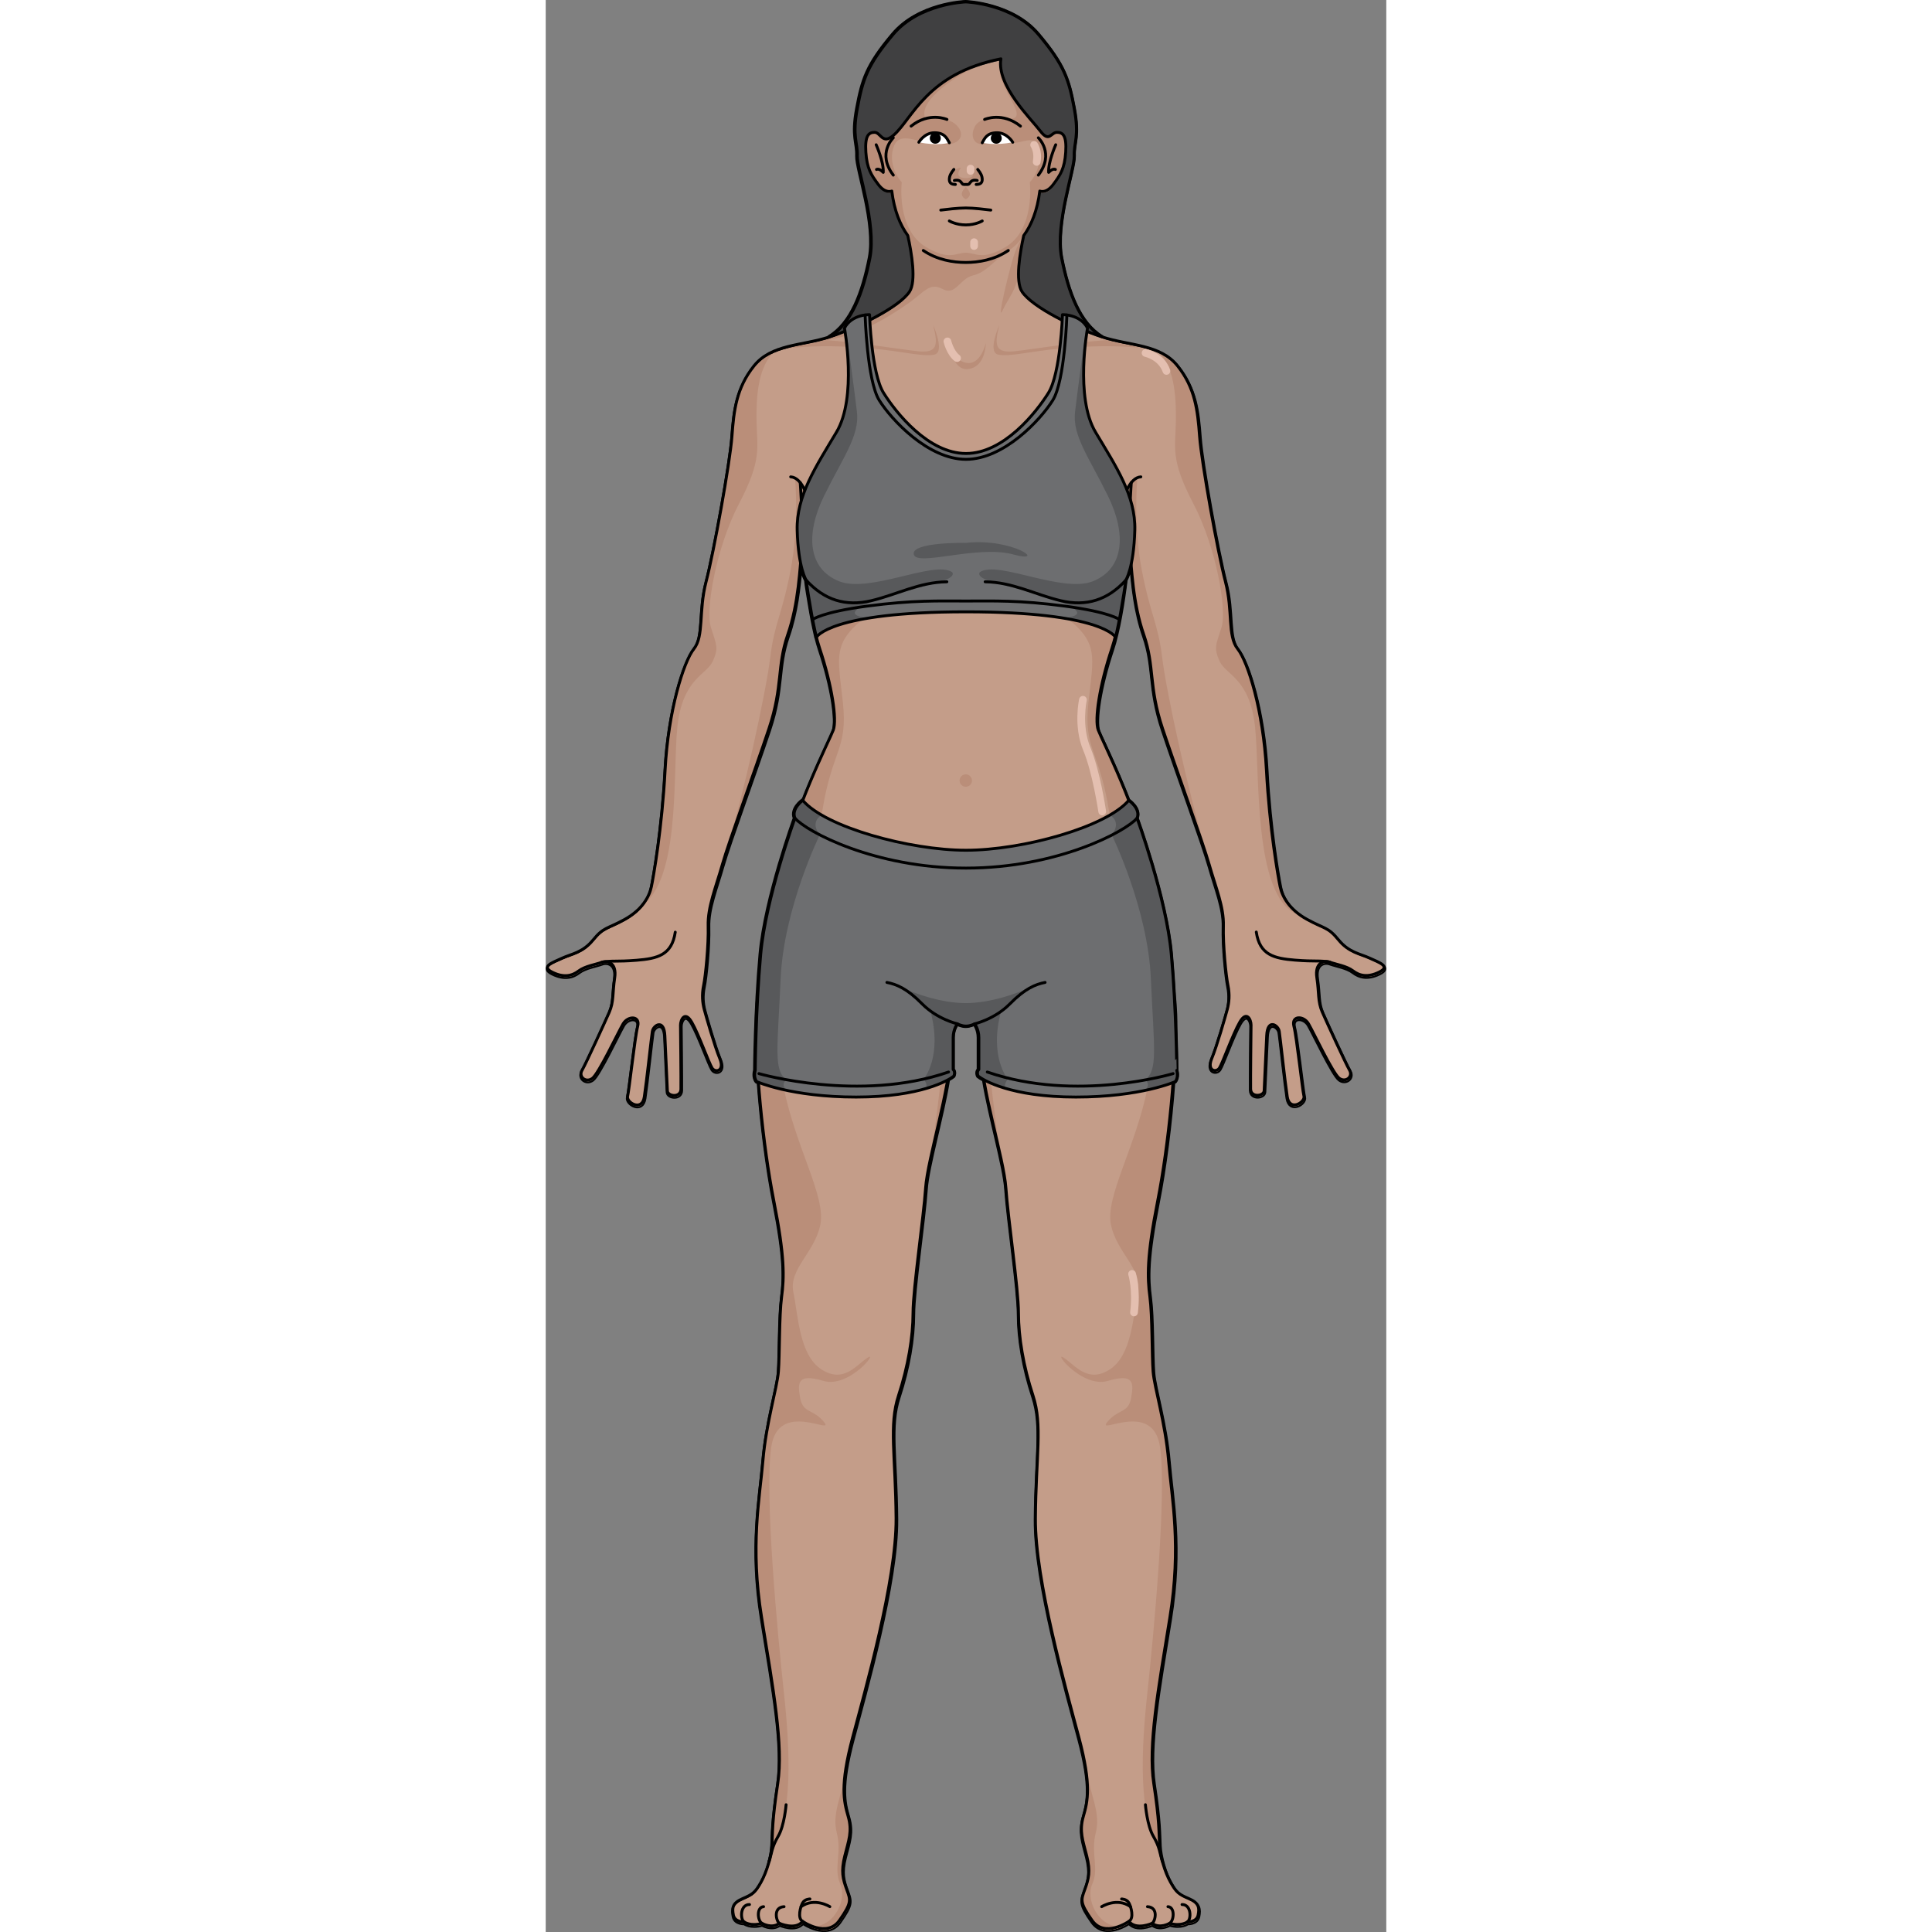 <?xml version="1.0" encoding="utf-8"?>
<!-- Created by: Science Figures, www.sciencefigures.org, Generator: Science Figures Editor -->
<!DOCTYPE svg PUBLIC "-//W3C//DTD SVG 1.0//EN" "http://www.w3.org/TR/2001/REC-SVG-20010904/DTD/svg10.dtd">
<svg version="1.0" id="Layer_1" xmlns="http://www.w3.org/2000/svg" xmlns:xlink="http://www.w3.org/1999/xlink" 
	 width="800px" height="800px" viewBox="0 0 218.136 501.375" enable-background="new 0 0 218.136 501.375"
	 xml:space="preserve">
<rect x="0" y="0" width="218.136" height="501.375" fill="#808080" stroke="none"/>
<g>
	<path fill="none" stroke="#000000" stroke-linecap="round" stroke-linejoin="round" stroke-miterlimit="10" d="M213.871,248.993
		c-2.494-1.153-5.385-1.425-8.117-4.781c-2.735-3.356-3.553-2.75-8.149-5.283c-4.598-2.534-6.426-5.902-6.959-8.469
		c-0.533-2.568-2.761-15.061-3.565-30.35c-0.808-15.287-4.777-28.003-7.457-31.354c-2.68-3.349-1.17-9.757-3.181-17.461
		c-2.011-7.706-6.198-30.821-6.699-37.689c-0.503-6.868-1.173-12.562-5.696-18.258c-4.522-5.696-12.394-5.194-19.597-7.539
		c-0.346-0.112-0.718-0.249-1.08-0.375h0.955c-5.821-3.517-8.753-11.557-10.512-20.477c-1.76-8.921,3.391-22.99,3.266-26.509
		c-0.125-3.517,1.383-4.899,0-12.311c-1.381-7.413-2.513-11.18-9.297-19.221C121.067,0.958,109.19,0.508,108.95,0.5h-0.006h-0.006
		c-0.24,0.008-12.117,0.458-18.833,8.417c-6.784,8.041-7.914,11.809-9.297,19.221c-1.381,7.412,0.126,8.794,0,12.311
		c-0.126,3.519,5.024,17.588,3.267,26.509c-1.758,8.92-4.692,16.96-10.512,20.477h1.205c-0.362,0.127-0.734,0.263-1.08,0.375
		c-7.202,2.345-15.076,1.843-19.599,7.539c-4.522,5.696-5.191,11.39-5.693,18.258c-0.504,6.869-4.69,29.983-6.702,37.689
		c-2.01,7.705-0.5,14.113-3.179,17.461c-2.681,3.351-6.65,16.066-7.458,31.354c-0.805,15.289-3.032,27.781-3.565,30.35
		c-0.533,2.566-2.362,5.971-6.959,8.505c-4.596,2.532-5.415,1.927-8.149,5.283c-2.732,3.357-5.624,3.628-8.118,4.782
		c-2.492,1.154-5.528,2.121-2.497,3.625c3.031,1.503,5.184,0.933,6.827-0.325c1.642-1.257,4.494-1.682,5.99-2.245
		c1.498-0.56,3.978,0.102,3.375,4.046c-0.602,3.946-0.186,6.141-1.421,8.937c-1.234,2.796-6.032,13.282-7.049,15.034
		c-1.02,1.75,1.048,3.344,2.69,2.086c1.645-1.258,6.707-11.98,7.951-14.121c1.246-2.141,4.526-2.184,3.792,0.643
		c-0.732,2.828-2.204,16.551-2.608,18.139c-0.402,1.586,3.723,4.118,4.325,0.171c0.603-3.945,1.835-15.465,2.083-17.012
		c0.25-1.546,3.042-3.438,3.259,1.113c0.215,4.552,0.6,12.845,0.657,14.312c0.059,1.465,3.462,1.882,3.507-0.435
		c0.044-2.316-0.094-15.283-0.112-16.596c-0.019-1.312,1.105-3.912,2.923-0.772c1.818,3.139,4.469,10.669,5.297,11.932
		c0.827,1.263,3.33,0.765,1.974-2.497c-1.356-3.262-3.587-11.068-4.035-12.76c-0.45-1.693-0.67-3.774-0.162-6.213
		c0.506-2.438,1.323-10.555,1.178-15.455c-0.144-4.899,1.984-9.918,3.689-15.914c1.706-5.995,8.412-24.21,12.095-35.268
		c3.686-11.054,2.024-16.142,4.87-24.35c2.149-6.192,2.831-12.617,3.324-18.493c0.646,2.879,1.362,3.969,1.362,3.969
		c0.043,0.82,0.813,5.545,1.332,8.443c0.235,1.328,0.49,2.643,0.765,3.916c0.308,1.461,0.538,2.44,0.538,2.44
		s0.009-0.016,0.022-0.037c0.302,1.2,0.624,2.338,0.968,3.372c3.182,9.548,4.523,18.426,3.518,21.105
		c-0.612,1.632-4.389,9.163-7.857,18.091c-0.062-0.069-0.132-0.138-0.19-0.208c0,0-3.05,2.156-2.028,4.622
		c0,0-7.569,20.646-8.883,35.282s-1.421,30.174-1.421,30.174s-0.553,1.751,0.395,2.917c0,0,0.196,0.086,0.546,0.222
		c0.776,10.632,2.273,22.303,4.027,31.179c2.847,14.407,2.682,19.766,2.011,24.791c-0.67,5.025-0.502,15.243-0.838,19.432
		c-0.334,4.187-3.183,13.233-4.019,23.115c-0.838,9.881-3.352,22.11-0.336,40.704c3.014,18.592,5.695,33.166,4.188,43.048
		c-1.508,9.883-1.34,12.898-1.508,15.913c-0.168,3.017-1.34,7.035-2.846,9.716c-1.509,2.681-2.137,3.141-4.775,4.272
		c-2.637,1.129-2.763,2.387-2.387,4.27c0.377,1.885,2.763,1.759,2.763,1.759s1.635,1.258,4.649,0.377c0,0,2.513,1.508,4.523,0
		c0,0,4.146,1.885,6.029-0.502c0,0,6.282,4.397,9.547-0.251c3.268-4.648,2.89-5.276,1.885-8.04s-1.509-4.648-0.502-8.669
		c1.004-4.02,2.011-6.406,0.878-10.302c-1.129-3.894-2.136-8.039,1.132-20.351c3.266-12.312,11.431-40.829,11.305-57.036
		c-0.125-16.205-1.885-24.119,0.63-31.784c2.511-7.663,3.768-15.201,3.768-21.481c0-6.283,2.764-24.874,3.266-32.413
		c0.399-5.968,4.258-19.016,5.787-28.496c0.694-0.383,1.15-0.698,1.391-0.889c0,0,0.553-1-0.158-1.75c0,0,0-6,0-8.25
		s1.115-3.583,1.115-3.583s1.035,0.583,2.224,0.583c1.189,0,2.224-0.583,2.224-0.583s1.115,1.333,1.115,3.583s0,8.25,0,8.25
		c-0.711,0.75-0.159,1.75-0.159,1.75c0.255,0.202,0.758,0.547,1.529,0.964c1.539,9.475,5.379,22.469,5.776,28.421
		c0.502,7.539,3.266,26.13,3.266,32.413c0,6.28,1.257,13.818,3.77,21.481c2.512,7.665,0.753,15.579,0.627,31.784
		c-0.125,16.207,8.041,44.725,11.308,57.036c3.267,12.313,2.262,16.458,1.13,20.351c-1.13,3.896-0.125,6.283,0.881,10.302
		c1.004,4.021,0.502,5.905-0.504,8.669c-1.004,2.764-1.381,3.392,1.885,8.04c3.265,4.648,9.548,0.251,9.548,0.251
		c1.884,2.387,6.029,0.502,6.029,0.502c2.011,1.508,4.523,0,4.523,0c3.014,0.881,4.648-0.377,4.648-0.377s2.387,0.126,2.764-1.759
		c0.376-1.883,0.25-3.141-2.387-4.27c-2.639-1.131-3.266-1.591-4.773-4.272c-1.508-2.681-2.68-6.699-2.848-9.716
		c-0.168-3.015,0-6.029-1.509-15.913c-1.507-9.883,1.175-24.457,4.188-43.048c3.016-18.593,0.502-30.822-0.334-40.704
		c-0.838-9.882-3.687-18.928-4.021-23.115c-0.336-4.189-0.168-14.407-0.838-19.432c-0.671-5.025-0.837-10.384,2.011-24.791
		c1.756-8.89,3.256-20.583,4.031-31.228c0.276-0.11,0.416-0.172,0.416-0.172c0.948-1.166,0.395-2.917,0.395-2.917
		s-0.03-4.37-0.255-10.657c0-1.379-0.016-2.709-0.064-3.935c-0.063-1.6-0.174-3.159-0.325-4.694
		c-0.195-3.514-0.448-7.229-0.776-10.888c-1.314-14.637-8.884-35.282-8.884-35.282c1.022-2.466-2.151-4.622-2.151-4.622
		c-0.004,0.006-0.01,0.011-0.015,0.017c-3.446-8.845-7.174-16.28-7.782-17.9c-1.005-2.68,0.336-11.558,3.518-21.105
		c1.669-5.01,2.832-12.37,3.56-18.236c0.19-0.334,0.831-1.596,1.394-4.287c0.495,5.989,1.156,12.572,3.358,18.913
		c2.848,8.208,1.185,13.296,4.869,24.35c3.685,11.057,10.39,29.272,12.096,35.268c1.705,5.996,3.835,10.979,3.689,15.878
		c-0.145,4.9,0.671,13.017,1.178,15.456c0.508,2.438,0.288,4.519-0.162,6.212c-0.45,1.692-2.68,9.498-4.034,12.76
		c-1.358,3.262,1.145,3.76,1.972,2.497c0.828-1.263,3.477-8.793,5.296-11.932c1.818-3.139,2.942-0.539,2.923,0.772
		c-0.019,1.313-0.158,14.279-0.112,16.596c0.047,2.318,3.449,1.9,3.507,0.435c0.059-1.467,0.443-9.76,0.66-14.312
		c0.217-4.551,3.008-2.659,3.258-1.113c0.247,1.546,1.48,13.066,2.082,17.011c0.602,3.947,4.728,1.415,4.325-0.172
		c-0.402-1.588-1.874-15.312-2.607-18.139c-0.732-2.826,2.546-2.783,3.791-0.643c1.245,2.14,6.31,12.862,7.951,14.12
		s3.71-0.335,2.692-2.085c-1.019-1.752-5.815-12.239-7.051-15.035c-1.234-2.796-0.82-4.99-1.422-8.937
		c-0.603-3.944,1.877-4.605,3.375-4.046c1.498,0.563,4.35,0.987,5.992,2.245c1.641,1.258,3.794,1.828,6.825,0.325
		C219.398,251.114,216.363,250.147,213.871,248.993z"/>
	<g>
		<g>
			<path fill="#404041" d="M133.875,66.958c-1.76-8.921,3.391-22.99,3.266-26.509c-0.125-3.517,1.383-4.899,0-12.311
				c-1.381-7.413-2.513-11.18-9.297-19.221c-6.715-7.959-18.592-8.409-18.832-8.417l0,0h-0.006H109l0,0
				c-0.24,0.008-12.117,0.458-18.833,8.417c-6.784,8.041-7.914,11.809-9.297,19.221c-1.381,7.412,0.126,8.794,0,12.311
				c-0.126,3.519,5.024,17.588,3.268,26.509c-1.759,8.92-4.692,16.96-10.513,20.477H109h0.012h35.375
				C138.566,83.918,135.634,75.878,133.875,66.958z"/>
			
				<path fill="none" stroke="#000000" stroke-width="0.75" stroke-linecap="round" stroke-linejoin="round" stroke-miterlimit="10" d="
				M133.875,66.958c-1.76-8.921,3.391-22.99,3.266-26.509c-0.125-3.517,1.383-4.899,0-12.311c-1.381-7.413-2.513-11.18-9.297-19.221
				c-6.715-7.959-18.592-8.409-18.832-8.417l0,0h-0.006H109l0,0c-0.24,0.008-12.117,0.458-18.833,8.417
				c-6.784,8.041-7.914,11.809-9.297,19.221c-1.381,7.412,0.126,8.794,0,12.311c-0.126,3.519,5.024,17.588,3.268,26.509
				c-1.759,8.92-4.692,16.96-10.513,20.477H109h0.012h35.375C138.566,83.918,135.634,75.878,133.875,66.958z"/>
			<path fill="#C49D89" d="M213.93,248.993c-2.492-1.153-5.384-1.425-8.117-4.781c-2.734-3.356-3.552-2.75-8.148-5.283
				c-4.598-2.534-6.423-5.902-6.957-8.469c-0.533-2.568-2.761-15.061-3.565-30.35c-0.808-15.287-4.777-28.003-7.457-31.354
				c-2.68-3.349-1.17-9.757-3.181-17.461c-2.011-7.706-6.197-30.821-6.699-37.689c-0.503-6.868-1.173-12.562-5.695-18.258
				c-4.523-5.696-12.395-5.194-19.598-7.539c-7.202-2.345-18.092-7.706-20.772-11.725c-1.812-2.718-0.562-10.095,0.44-14.597
				c1.991-2.723,3.518-6.442,4.159-11.533c0,0,1.647,0.774,3.501-1.707c1.852-2.479,2.951-4.127,3.225-8.382
				c0.273-4.254-0.687-5.147-2.265-5.147c-1.579,0-1.991,2.747-4.324-0.341s-11.392-11.805-10.225-18.737
				c-19.284,3.845-22.923,15.512-27.862,19.836c-2.914,2.549-3.336-0.758-4.916-0.758c-1.578,0-2.539,0.894-2.266,5.147
				c0.274,4.255,1.373,5.902,3.226,8.382c1.854,2.481,3.501,1.707,3.501,1.707c0.641,5.077,2.16,8.792,4.145,11.515
				c1.002,4.498,2.258,11.894,0.443,14.615c-2.681,4.019-13.568,9.38-20.771,11.725c-7.202,2.345-15.076,1.843-19.599,7.539
				c-4.523,5.696-5.191,11.39-5.693,18.258c-0.504,6.869-4.69,29.983-6.703,37.689c-2.009,7.705-0.5,14.113-3.179,17.461
				c-2.68,3.351-6.65,16.066-7.458,31.354c-0.804,15.289-3.032,27.781-3.565,30.35c-0.533,2.566-2.365,5.971-6.963,8.505
				c-4.596,2.532-5.414,1.927-8.149,5.283c-2.731,3.357-5.624,3.628-8.117,4.782c-2.492,1.154-5.529,2.121-2.497,3.625
				c3.031,1.503,5.184,0.933,6.827-0.325c1.642-1.257,4.494-1.682,5.989-2.245c1.499-0.56,3.978,0.102,3.375,4.046
				c-0.601,3.946-0.186,6.141-1.421,8.937c-1.233,2.796-6.032,13.282-7.049,15.034c-1.02,1.75,1.048,3.344,2.69,2.086
				c1.644-1.258,6.707-11.98,7.951-14.121c1.245-2.141,4.526-2.184,3.792,0.643c-0.732,2.828-2.205,16.551-2.608,18.139
				c-0.403,1.586,3.723,4.118,4.325,0.171c0.603-3.945,1.834-15.465,2.083-17.012c0.249-1.546,3.041-3.438,3.258,1.113
				c0.215,4.552,0.599,12.845,0.658,14.312c0.059,1.465,3.461,1.882,3.507-0.435c0.044-2.316-0.094-15.283-0.112-16.596
				c-0.019-1.312,1.105-3.912,2.923-0.772c1.818,3.139,4.469,10.669,5.297,11.932c0.827,1.263,3.33,0.765,1.973-2.497
				c-1.356-3.262-3.586-11.068-4.035-12.76c-0.45-1.693-0.671-3.774-0.162-6.213c0.506-2.438,1.323-10.555,1.178-15.455
				c-0.144-4.899,1.987-9.918,3.692-15.914c1.706-5.995,8.412-24.21,12.096-35.268c3.686-11.054,2.023-16.142,4.869-24.35
				c2.85-8.208,3.119-16.825,3.79-24.029c0,0,1.34,18.09,4.522,27.639c3.182,9.548,4.523,18.426,3.517,21.105
				c-1.004,2.681-10.555,21.273-13.233,35.846c-2.681,14.574-6.198,24.791-6.701,37.523c-0.502,12.73,1.677,34.504,4.522,48.91
				c2.848,14.407,2.682,19.766,2.011,24.791c-0.67,5.025-0.502,15.243-0.838,19.432c-0.334,4.187-3.183,13.233-4.019,23.115
				c-0.838,9.881-3.352,22.11-0.336,40.704c3.014,18.592,5.695,33.166,4.188,43.048c-1.508,9.883-1.34,12.898-1.508,15.913
				c-0.168,3.017-1.34,7.035-2.846,9.716c-1.509,2.681-2.137,3.141-4.775,4.272c-2.637,1.129-2.763,2.387-2.387,4.27
				c0.377,1.885,2.764,1.759,2.764,1.759s1.635,1.258,4.648,0.377c0,0,2.513,1.508,4.523,0c0,0,4.146,1.885,6.029-0.502
				c0,0,6.282,4.397,9.548-0.251c3.268-4.648,2.89-5.276,1.885-8.04s-1.509-4.648-0.502-8.669c1.005-4.02,2.011-6.406,0.879-10.302
				c-1.13-3.894-2.136-8.039,1.132-20.351c3.265-12.312,11.43-40.829,11.305-57.036c-0.125-16.205-1.885-24.119,0.63-31.784
				c2.511-7.663,3.769-15.201,3.769-21.481c0-6.283,2.764-24.874,3.266-32.413c0.504-7.539,6.533-26.382,6.407-35.051
				c-0.126-8.667-1.132-11.306-0.376-13.316c0.751-2.007,3.257-2.01,4.391-2.01c1.133,0,3.639,0.003,4.393,2.01
				c0.752,2.011-0.254,4.649-0.379,13.316c-0.125,8.669,5.906,27.512,6.408,35.051c0.502,7.539,3.266,26.13,3.266,32.413
				c0,6.28,1.256,13.818,3.769,21.481c2.512,7.665,0.753,15.579,0.627,31.784c-0.125,16.207,8.041,44.725,11.308,57.036
				c3.267,12.313,2.261,16.458,1.13,20.351c-1.13,3.896-0.125,6.283,0.881,10.302c1.004,4.021,0.501,5.905-0.504,8.669
				c-1.004,2.764-1.381,3.392,1.885,8.04s9.547,0.251,9.547,0.251c1.885,2.387,6.03,0.502,6.03,0.502c2.011,1.508,4.523,0,4.523,0
				c3.014,0.881,4.648-0.377,4.648-0.377s2.387,0.126,2.764-1.759c0.376-1.883,0.25-3.141-2.387-4.27
				c-2.639-1.131-3.266-1.591-4.773-4.272s-2.68-6.699-2.848-9.716c-0.168-3.015,0-6.029-1.509-15.913
				c-1.506-9.883,1.175-24.457,4.189-43.048c3.016-18.593,0.502-30.822-0.334-40.704c-0.838-9.882-3.687-18.928-4.021-23.115
				c-0.335-4.189-0.168-14.407-0.837-19.432c-0.671-5.025-0.837-10.384,2.011-24.791c2.846-14.405,5.024-36.18,4.522-48.91
				c-0.504-12.732-4.021-22.949-6.7-37.523c-2.68-14.572-12.228-33.165-13.233-35.846c-1.005-2.68,0.336-11.558,3.518-21.105
				c3.182-9.549,4.523-27.639,4.523-27.639c0.669,7.204,0.939,15.821,3.789,24.029c2.848,8.208,1.185,13.296,4.869,24.35
				c3.686,11.057,10.39,29.272,12.096,35.268c1.705,5.996,3.832,10.979,3.686,15.878c-0.145,4.9,0.672,13.017,1.178,15.456
				c0.508,2.438,0.288,4.519-0.161,6.212c-0.449,1.692-2.68,9.498-4.034,12.76c-1.358,3.262,1.145,3.76,1.973,2.497
				c0.828-1.263,3.477-8.793,5.296-11.932c1.818-3.139,2.942-0.539,2.923,0.772c-0.019,1.313-0.158,14.279-0.112,16.596
				c0.047,2.318,3.448,1.9,3.507,0.435c0.059-1.467,0.442-9.76,0.66-14.312c0.217-4.551,3.007-2.659,3.258-1.113
				c0.247,1.546,1.48,13.066,2.081,17.011c0.603,3.947,4.728,1.415,4.326-0.172c-0.402-1.588-1.874-15.312-2.608-18.139
				c-0.732-2.826,2.547-2.783,3.792-0.643c1.244,2.14,6.309,12.862,7.951,14.12c1.642,1.258,3.71-0.335,2.691-2.085
				c-1.018-1.752-5.814-12.239-7.051-15.035c-1.233-2.796-0.819-4.99-1.422-8.937c-0.602-3.944,1.878-4.605,3.377-4.046
				c1.496,0.563,4.349,0.987,5.99,2.245s3.795,1.828,6.826,0.325C219.458,251.114,216.423,250.147,213.93,248.993z"/>
			<g>
				<circle fill="#BA8E79" cx="109.011" cy="202.558" r="1.61"/>
				<circle fill="#BA8E79" cx="138.757" cy="136.769" r="4.249"/>
				<circle fill="#BA8E79" cx="79.256" cy="136.769" r="4.249"/>
				<path fill="#BA8E79" d="M118.784,65.774c-3.375,2.356-9.779,2.338-9.779,2.338c-10.962,0-15.045-6.998-15.045-6.998
					l-0.125-0.006c0.082,0.119,0.16,0.247,0.244,0.362c1.002,4.498,2.258,11.894,0.443,14.615
					c-2.681,4.019-13.568,9.38-20.771,11.725c-0.795,0.259-1.599,0.479-2.404,0.68c10.005-1.039,18.493-6.869,22.491-9.589
					c4.326-2.944,5.708-5.768,9.131-3.905s4.445-2.642,7.81-3.484c3.364-0.839,4.625-2.883,8.909-6.275L118.784,65.774z"/>
				<path fill="#BA8E79" d="M122.888,69.734c0.192-2.824,0.773-5.919,1.292-8.247c0.087-0.119,0.168-0.25,0.253-0.374h-0.382
					c0,0-1.512,1.924-2.641,5.443c-1.128,3.52-4.551,17.629-2.823,13.964c1.502-3.184,3.665-5.586,4.025-9.25
					C122.659,70.799,122.755,70.28,122.888,69.734z"/>
				<g>
					<path fill="#BA8E79" d="M104.025,88.21c0.781,1.262,1.562,7.99,5.526,7.57c3.965-0.421,4.565-4.806,4.686-6.848
						c0,0-1.322,5.948-5.107,5.226C105.346,93.437,104.025,88.21,104.025,88.21z"/>
					<path fill="#BA8E79" d="M154.325,90.255c-2.853-0.67-5.897-1.131-8.868-1.982c-7.673,0.485-19.89,2.485-23.78,2.881
						c-4.948,0.503-5.347-1.381-3.965-6.788c0,0-3.124,6.927-0.36,7.639c2.763,0.71,8.589-0.906,16.398-1.568
						C140.582,89.855,146.498,89.533,154.325,90.255z"/>
					<path fill="#BA8E79" d="M100.91,92.005c2.763-0.712-0.36-7.639-0.36-7.639c1.382,5.407,0.983,7.291-3.965,6.788
						c-3.978-0.405-16.655-2.486-24.285-2.912c-3.215,0.886-6.506,1.339-9.53,2.129c8.412-0.866,14.577-0.544,21.742,0.066
						C92.322,91.1,98.148,92.716,100.91,92.005z"/>
				</g>
				<path fill="#BA8E79" d="M112.899,139.918c1,2.429,8.074,16.993,25.286,14.392c15.464-2.337,11.513-28.392,11.513-28.392
					s1.668,21.554-10.94,24.179C126.149,152.722,112.899,139.918,112.899,139.918z"/>
				<g>
					<path fill="#BA8E79" d="M144.606,176.215c0.582-2.379,1.303-4.912,2.166-7.5c3.183-9.549,4.522-27.639,4.522-27.639
						c0.105,1.136,0.202,2.31,0.299,3.508c0.09-9.505,0.087-18.963,0.087-18.963l-1.36,2.694l-0.553,10.487
						c-2.97,20.204-21.235,14.852-21.235,14.852c6.619,3.019,9.705,2.443,14.472,3.943
						C147.716,159.081,144.806,171.313,144.606,176.215z"/>
					<path fill="#BA8E79" d="M161.468,379.437c-0.836-9.882-3.685-18.928-4.019-23.115c-0.336-4.189-0.168-14.407-0.838-19.432
						c-0.671-5.025-0.837-10.384,2.011-24.791c2.846-14.405,5.024-36.18,4.522-48.91c-0.504-12.732-4.021-22.949-6.701-37.523
						c-0.083-0.45-0.174-0.91-0.271-1.377c-2.997-14.342-11.989-31.872-12.963-34.468c-0.733-1.953-0.214-7.207,1.352-13.606v0.001
						c0.283-1.159,0.602-2.354,0.951-3.574c0.012-0.042,0.023-0.083,0.035-0.126c0.156-0.541,0.321-1.09,0.49-1.641
						c0.028-0.089,0.054-0.178,0.081-0.269c0.195-0.626,0.398-1.256,0.609-1.891c0.148-0.444,0.291-0.913,0.431-1.392
						c0.018-0.061,0.036-0.122,0.054-0.185c2.833-9.827,4.037-26.063,4.037-26.063c0.105,1.136,0.202,2.31,0.299,3.508
						c0.09-9.505,0.087-18.963,0.087-18.963l-1.36,2.694l-0.553,10.487c-2.97,20.204-28.348,12.116-28.348,12.116
						c4.134,1.885,8.532,5.557,12.414,8.413v0.001c10.159,7.236,8.309,10.899,7.042,23.057c-1.267,12.159,2.786,12.159,5.319,27.865
						c2.533,15.705-1.5,18.713-13.041,27.099c-11.533,8.378-14.565,11.681-24.127,11.686c-9.561-0.005-12.594-3.308-24.126-11.686
						c-11.541-8.386-15.574-11.395-13.041-27.099c2.533-15.706,6.586-15.706,5.319-27.865c-1.267-12.158-3.117-15.82,7.042-23.057
						v-0.001c3.882-2.856,8.28-6.528,12.414-8.413c0,0-25.378,8.088-28.348-12.116l-0.552-10.487l-1.36-2.694
						c0,0-0.003,9.458,0.087,18.963c0.097-1.198,0.193-2.372,0.299-3.508c0,0,1.204,16.235,4.037,26.063
						c0.019,0.063,0.036,0.124,0.054,0.185c0.141,0.479,0.283,0.948,0.432,1.392c0.211,0.635,0.414,1.265,0.608,1.891
						c0.027,0.091,0.053,0.18,0.081,0.269c0.169,0.551,0.334,1.1,0.49,1.641c0.012,0.043,0.023,0.084,0.035,0.126
						c0.35,1.22,0.668,2.416,0.951,3.574v-0.001c1.565,6.4,2.085,11.653,1.351,13.606c-0.973,2.597-9.965,20.126-12.962,34.468
						c-0.097,0.467-0.188,0.927-0.271,1.377c-2.681,14.574-6.198,24.791-6.701,37.523c-0.502,12.73,1.677,34.504,4.522,48.91
						c2.848,14.407,2.682,19.766,2.011,24.791c-0.67,5.025-0.502,15.243-0.838,19.432c-0.334,4.187-3.183,13.233-4.019,23.115
						c-0.838,9.881-3.352,22.11-0.336,40.704c3.014,18.592,5.695,33.166,4.188,43.048c-1.508,9.883-1.34,12.898-1.508,15.913
						c-0.022,0.398-0.063,0.814-0.119,1.242c-0.001,0.002-0.001,0.004-0.001,0.006c5.61-9.087,4.631-26.84,3.13-40.753
						c-1.672-15.5-5.078-51.5-3.328-64s16.5-3,13.75-6.5s-5.5-2.25-6.225-6.25s-0.775-6.5,5.975-4.5s14.5-8,11.481-6
						c-3.018,2-6.231,6.75-11.981,3s-6-14-7.25-20s5.5-10.25,7-17.5s-6.25-19.75-9.5-35.5s-0.004-39.457,2.327-51.491
						c0.744-3.842,3.247-7.735,6.157-4.848c3.901,3.869,4.672,6.768,13.919,12.109c9.044,5.224,12.463,9.373,16.769,15.198
						c4.169,5.642,7.809,4.643,8.037,4.574c0.229,0.069,3.869,1.068,8.038-4.574c4.305-5.825,7.725-9.974,16.769-15.198
						c9.247-5.342,10.018-8.24,13.919-12.109c2.91-2.887,5.413,1.006,6.157,4.848c2.331,12.034,5.577,35.741,2.327,51.491
						s-11,28.25-9.5,35.5s8.25,11.5,7,17.5s-1.5,16.25-7.25,20s-8.963-1-11.981-3s4.731,8,11.481,6s6.699,0.5,5.975,4.5
						s-3.475,2.75-6.225,6.25s12-6,13.75,6.5s-1.656,48.5-3.328,64c-1.501,13.913-2.48,31.666,3.129,40.753
						c0-0.001,0-0.004-0.001-0.006c-0.055-0.428-0.096-0.844-0.119-1.242c-0.168-3.015,0-6.029-1.508-15.913
						c-1.508-9.883,1.174-24.457,4.188-43.048C164.82,401.547,162.306,389.318,161.468,379.437z"/>
				</g>
				<path fill="#BA8E79" d="M109.005,251.612l-12.423-3.787c3.456,4.7-0.729,5.813,3.821,14.758s1.279,22.22,0,35.615
					c-0.049,0.514-0.086,0.994-0.118,1.457c1.937-8.708,4.92-19.912,4.832-26.039c-0.126-8.667-1.132-11.306-0.376-13.316
					c0.751-2.007,3.257-2.01,4.391-2.01c1.133,0,3.639,0.003,4.393,2.01c0.752,2.011-0.254,4.649-0.379,13.316
					c-0.082,5.711,2.507,15.837,4.427,24.238c-1.301-13.276-4.476-26.403,0.036-35.271c4.551-8.944,0.365-10.058,3.821-14.758
					L109.005,251.612z"/>
				<path fill="#BA8E79" d="M34.174,188.553c1.365-12.549,7.569-13.37,9.183-16.956c1.613-3.586,0.925-4.198-0.509-8.859
					c-1.434-4.661,1.434-20.795,7.35-32.089c5.916-11.293,4.661-14.341,4.521-20.974c-0.131-6.22,0.265-13.703,4.059-17.899
					c-1.752,0.828-3.33,1.94-4.626,3.573c-4.523,5.696-5.191,11.39-5.693,18.258c-0.504,6.869-4.69,29.983-6.703,37.689
					c-2.009,7.705-0.5,14.113-3.179,17.461c-2.68,3.351-6.65,16.066-7.458,31.354c-0.804,15.289-3.032,27.781-3.565,30.35
					c-0.404,1.947-1.496,3.577-4.111,5.414C35.29,230.689,32.862,200.619,34.174,188.553z"/>
				<path fill="#BA8E79" d="M45.701,225.634c0.088-0.305,0.169-0.593,0.26-0.911c1.706-5.995,8.412-24.21,12.096-35.268
					c3.686-11.054,2.023-16.142,4.869-24.35c2.85-8.208,3.119-16.825,3.79-24.029c0,0,0.28,3.777,0.888,8.786l0.267-2.888
					l-1.54-21.353c0,0-0.494-1.215-1.627-1.544c0,0,1.123,11.949-1.134,23.781c-2.257,11.831-4.228,13.804-5.304,22.767
					c-1.076,8.963-6.987,36.048-11.65,51.188C46.131,223.387,45.844,224.634,45.701,225.634z"/>
				<path fill="#BA8E79" d="M184.068,188.553c-1.365-12.549-7.569-13.37-9.183-16.956s-0.925-4.198,0.509-8.859
					c1.433-4.661-1.434-20.795-7.35-32.089c-5.916-11.293-4.661-14.341-4.521-20.974c0.131-6.22-0.265-13.703-4.059-17.899
					c1.752,0.828,3.331,1.94,4.626,3.573c4.522,5.696,5.191,11.39,5.693,18.258c0.504,6.869,4.69,29.983,6.702,37.689
					c2.01,7.705,0.5,14.113,3.179,17.461c2.681,3.351,6.65,16.066,7.458,31.354c0.805,15.289,3.032,27.781,3.565,30.35
					c0.404,1.947,1.641,4.981,4.125,6.728C183.559,232.261,185.38,200.619,184.068,188.553z"/>
				<path fill="#BA8E79" d="M172.541,225.634c-0.088-0.305-0.169-0.593-0.26-0.911c-1.706-5.995-8.413-24.21-12.096-35.268
					c-3.686-11.054-2.023-16.142-4.869-24.35c-2.85-8.208-3.119-16.825-3.79-24.029c0,0-0.28,3.777-0.888,8.786l-0.267-2.888
					l1.54-21.353c0,0,0.493-1.215,1.627-1.544c0,0-1.123,11.949,1.133,23.781c2.257,11.831,4.228,13.804,5.304,22.767
					c1.076,8.963,6.987,36.048,11.65,51.188C172.111,223.387,172.398,224.634,172.541,225.634z"/>
				<path fill="#BA8E79" d="M76.347,498.742c3.268-4.648,2.89-5.276,1.885-8.04s-1.509-4.648-0.502-8.669
					c1.005-4.02,2.011-6.406,0.879-10.302c-0.788-2.714-1.51-5.559-0.772-11.198c-0.104-0.052-0.166-0.084-0.166-0.084
					c-0.921,5.979-3.445,10.096-2.117,15.276c1.328,5.181-0.919,9.165,0.869,13.15c1.788,3.984-1.327,10.899-7.011,11.108
					c-0.243,0.009-0.451,0.035-0.645,0.069C70.889,500.976,74.242,501.74,76.347,498.742z"/>
				<path fill="#BA8E79" d="M141.935,498.742c-3.268-4.648-2.89-5.276-1.885-8.04s1.509-4.648,0.502-8.669
					c-1.005-4.02-2.011-6.406-0.879-10.302c0.788-2.714,1.51-5.559,0.772-11.198c0.104-0.052,0.165-0.084,0.165-0.084
					c0.922,5.979,3.445,10.096,2.117,15.276c-1.328,5.181,0.919,9.165-0.869,13.15c-1.788,3.984,1.327,10.899,7.01,11.108
					c0.244,0.009,0.452,0.035,0.645,0.069C147.393,500.976,144.041,501.74,141.935,498.742z"/>
			</g>
			<g>
				<path fill="#BA8E79" d="M110.252,43.505c0,0,2.182,2.71-1.24,2.71s-1.24-2.71-1.24-2.71c-2.526,0.253-3.019,3.251-3.019,3.251
					c2.287-0.975,2.604-0.082,3.123,0.644c0.519,0.725,1.136,0.474,1.136,0.474s0.617,0.251,1.136-0.474
					c0.519-0.726,0.836-1.618,3.123-0.644C113.271,46.757,112.779,43.759,110.252,43.505z"/>
				<path fill="#BA8E79" d="M109.022,48.503c0,0-1.374,1.32-0.98,2.199s0.98,0.973,0.98,0.973s0.587-0.094,0.98-0.973
					S109.022,48.503,109.022,48.503z"/>
				<path fill="#BA8E79" d="M119.45,30.785c-2.232-0.226-5.506-0.452-7.355,1.13c-1.271,1.088-1.961,3.886-0.343,5.066
					c1.353,0.987,4.287,0.084,5.836,0.084c1.393,0,2.994,0.225,4.366,0.009c2.912-0.458,5.089-1.931,5.952,1.776
					c0.692,2.978-0.279,6.2-2.28,8.464c0,0,1.45,12.192-6.281,16.79c-6.076,3.614-7.773,1.484-10.339,1.484
					c-2.565,0-4.262,2.129-10.338-1.484c-7.731-4.598-6.281-16.79-6.281-16.79c-2.184-2.472-3.281-6.385-1.957-9.538
					c1.586-3.777,6.456-0.692,9.528-0.543c2.049,0.1,4.715,0.733,6.583-0.409c2.061-1.261,1.257-3.471-0.375-4.732
					c-1.334-1.031-3.182-1.317-4.818-1.404c-0.205-0.011-2.75,0.172-2.787,0.097c-2.271-4.528,8.39-11.724,15.281-14.461
					c-15.573,4.593-19.029,14.796-23.577,18.777c-2.914,2.549-3.336-0.758-4.916-0.758c-1.578,0-2.539,0.894-2.266,5.147
					c0.274,4.255,1.373,5.902,3.226,8.382c1.854,2.482,3.501,1.708,3.501,1.708c0.641,5.077,2.16,8.791,4.15,11.534
					c4.658,7.288,15.045,6.996,15.045,6.996s10.388,0.292,15.046-6.996c0.021-0.034,0.049-0.066,0.071-0.102
					c1.957-2.713,3.458-6.4,4.091-11.432c0,0,1.647,0.774,3.501-1.708c1.852-2.479,2.951-4.126,3.225-8.382
					c0.273-4.253-0.687-5.147-2.265-5.147c-1.579,0-1.991,2.747-4.324-0.34c-2.333-3.088-11.392-11.805-10.225-18.738
					C115.503,22.079,127.4,31.587,119.45,30.785z"/>
			</g>
			
				<path fill="none" stroke="#000000" stroke-width="0.75" stroke-linecap="round" stroke-linejoin="round" stroke-miterlimit="10" d="
				M116.288,146.075c0,0,8.83,9.968,21.326,8.331c12.496-1.637,13.497-18.327,11.997-29.158"/>
			
				<path fill="none" stroke="#000000" stroke-width="0.75" stroke-linecap="round" stroke-linejoin="round" stroke-miterlimit="10" d="
				M150.016,129.241c0,0,1.427-5.327,4.426-5.493"/>
			
				<path fill="none" stroke="#000000" stroke-width="0.75" stroke-linecap="round" stroke-linejoin="round" stroke-miterlimit="10" d="
				M151.422,140.701c-0.145-5.789,0.54-15.453,0.54-15.453"/>
			
				<path fill="none" stroke="#000000" stroke-width="0.75" stroke-linecap="round" stroke-linejoin="round" stroke-miterlimit="10" d="
				M111.225,258.135c3.563,0,9.56-10.591,20.391-18.921"/>
			
				<path fill="none" stroke="#000000" stroke-width="0.75" stroke-linecap="round" stroke-linejoin="round" stroke-miterlimit="10" d="
				M151.337,498.618c1.437-0.815,0.563-3.813,0-4.814c-0.562-1-1.894-1-1.894-1"/>
			
				<path fill="none" stroke="#000000" stroke-width="0.75" stroke-linecap="round" stroke-linejoin="round" stroke-miterlimit="10" d="
				M150.781,493.211"/>
			
				<path fill="none" stroke="#000000" stroke-width="0.75" stroke-linecap="round" stroke-linejoin="round" stroke-miterlimit="10" d="
				M144.276,494.803c0,0,3.964-2.498,7.48,0"/>
			
				<path fill="none" stroke="#000000" stroke-width="0.75" stroke-linecap="round" stroke-linejoin="round" stroke-miterlimit="10" d="
				M157.367,499.12c0.748-0.407,1.812-4.147-1.208-4.317"/>
			
				<path fill="none" stroke="#000000" stroke-width="0.75" stroke-linecap="round" stroke-linejoin="round" stroke-miterlimit="10" d="
				M161.89,499.12c1.196-0.662,1.452-4.232-0.418-4.317"/>
			
				<path fill="none" stroke="#000000" stroke-width="0.75" stroke-linecap="round" stroke-linejoin="round" stroke-miterlimit="10" d="
				M166.539,498.743c1.053-0.711,1.01-4.542-1.41-4.495"/>
			
				<path fill="none" stroke="#000000" stroke-width="0.75" stroke-linecap="round" stroke-linejoin="round" stroke-miterlimit="10" d="
				M155.628,468.341c0,0,0.443,5.473,2.076,8.219c1.632,2.744,1.643,4.325,2.342,6.55"/>
			
				<path fill="none" stroke="#000000" stroke-width="0.75" stroke-linecap="round" stroke-linejoin="round" stroke-miterlimit="10" d="
				M67.994,129.241c0,0-1.425-5.327-4.424-5.493"/>
			
				<path fill="none" stroke="#000000" stroke-width="0.75" stroke-linecap="round" stroke-linejoin="round" stroke-miterlimit="10" d="
				M66.591,140.701c0.146-5.789-0.542-15.453-0.542-15.453"/>
			
				<path fill="none" stroke="#000000" stroke-width="0.75" stroke-linecap="round" stroke-linejoin="round" stroke-miterlimit="10" d="
				M106.787,258.135c-3.563,0-9.56-10.591-20.39-18.921"/>
			
				<path fill="none" stroke="#000000" stroke-width="0.75" stroke-linecap="round" stroke-linejoin="round" stroke-miterlimit="10" d="
				M66.674,498.618c-1.437-0.815-0.563-3.813,0-4.813c0.563-1.001,1.896-1.001,1.896-1.001"/>
			
				<path fill="none" stroke="#000000" stroke-width="0.75" stroke-linecap="round" stroke-linejoin="round" stroke-miterlimit="10" d="
				M67.232,493.211"/>
			
				<path fill="none" stroke="#000000" stroke-width="0.75" stroke-linecap="round" stroke-linejoin="round" stroke-miterlimit="10" d="
				M73.736,494.803c0,0-3.964-2.498-7.481,0"/>
			
				<path fill="none" stroke="#000000" stroke-width="0.75" stroke-linecap="round" stroke-linejoin="round" stroke-miterlimit="10" d="
				M60.645,499.12c-0.748-0.407-1.812-4.147,1.207-4.317"/>
			
				<path fill="none" stroke="#000000" stroke-width="0.75" stroke-linecap="round" stroke-linejoin="round" stroke-miterlimit="10" d="
				M56.122,499.12c-1.196-0.662-1.452-4.232,0.418-4.317"/>
			
				<path fill="none" stroke="#000000" stroke-width="0.75" stroke-linecap="round" stroke-linejoin="round" stroke-miterlimit="10" d="
				M51.473,498.743c-1.053-0.711-1.011-4.542,1.412-4.495"/>
			
				<path fill="none" stroke="#000000" stroke-width="0.75" stroke-linecap="round" stroke-linejoin="round" stroke-miterlimit="10" d="
				M62.383,468.341c0,0-0.442,5.473-2.076,8.219c-1.633,2.744-1.643,4.325-2.342,6.55"/>
			
				<path fill="none" stroke="#000000" stroke-width="0.75" stroke-linecap="round" stroke-linejoin="round" stroke-miterlimit="10" d="
				M14.526,249.731c2.62-0.538,3.674-0.097,9.065-0.535c5.393-0.439,9.146-1.314,10.027-7.29"/>
			
				<path fill="none" stroke="#000000" stroke-width="0.75" stroke-linecap="round" stroke-linejoin="round" stroke-miterlimit="10" d="
				M105.909,43.968c-0.754,0.945-1.166,1.699-1.166,2.593c0,0.892,0.48,1.303,1.578,1.303"/>
			
				<path fill="none" stroke="#000000" stroke-width="0.75" stroke-linecap="round" stroke-linejoin="round" stroke-miterlimit="10" d="
				M112.114,43.968c0.755,0.945,1.167,1.699,1.167,2.593c0,0.892-0.481,1.303-1.578,1.303"/>
			
				<path fill="none" stroke="#000000" stroke-width="0.75" stroke-linecap="round" stroke-linejoin="round" stroke-miterlimit="10" d="
				M111.977,46.834c0,0-1.166-0.342-1.716,0.413c-0.548,0.755-0.554,0.617-1.239,0.617H109c-0.683,0-0.689,0.138-1.238-0.617
				c-0.55-0.755-1.716-0.413-1.716-0.413"/>
			<g>
				
					<path fill="none" stroke="#000000" stroke-width="0.75" stroke-linecap="round" stroke-linejoin="round" stroke-miterlimit="10" d="
					M102.52,54.521c1.252-0.161,4.486-0.548,6.492-0.548c2.004,0,5.238,0.388,6.491,0.548"/>
			</g>
			
				<path fill="none" stroke="#000000" stroke-width="0.75" stroke-linecap="round" stroke-linejoin="round" stroke-miterlimit="10" d="
				M113.281,57.335c0,0-1.676,1.03-4.269,1.03c-2.594,0-4.27-1.03-4.27-1.03"/>
			<g>
				<path fill="#FFFFFF" d="M96.829,36.918c0,0,1.424-2.47,4.061-2.47c2.639,0,3.225,1.466,3.854,2.596
					C104.743,37.044,101.784,37.962,96.829,36.918z"/>
				
					<path fill="none" stroke="#000000" stroke-width="0.75" stroke-linecap="round" stroke-linejoin="round" stroke-miterlimit="10" d="
					M96.829,36.918c0,0,1.424-2.47,4.061-2.47c2.639,0,3.225,1.466,3.854,2.596"/>
				<circle cx="101.099" cy="35.875" r="1.421"/>
				
					<path fill="none" stroke="#000000" stroke-width="0.75" stroke-linecap="round" stroke-linejoin="round" stroke-miterlimit="10" d="
					M104.125,30.995c0,0-4.6-2.044-9.301,1.736"/>
				<path fill="#FFFFFF" d="M121.196,36.918c0,0-1.424-2.47-4.063-2.47c-2.638,0-3.225,1.466-3.853,2.596
					C113.281,37.044,116.498,37.864,121.196,36.918z"/>
				
					<path fill="none" stroke="#000000" stroke-width="0.75" stroke-linecap="round" stroke-linejoin="round" stroke-miterlimit="10" d="
					M121.196,36.918c0,0-1.424-2.47-4.063-2.47c-2.638,0-3.225,1.466-3.853,2.596"/>
				<circle cx="116.924" cy="35.875" r="1.421"/>
				
					<path fill="none" stroke="#000000" stroke-width="0.75" stroke-linecap="round" stroke-linejoin="round" stroke-miterlimit="10" d="
					M113.897,30.995c0,0,4.6-2.044,9.303,1.736"/>
			</g>
			<g>
				
					<path fill="none" stroke="#000000" stroke-width="0.75" stroke-linecap="round" stroke-linejoin="round" stroke-miterlimit="10" d="
					M90.201,35.761c0,0-4.298,4.057,0,9.682"/>
				
					<path fill="none" stroke="#000000" stroke-width="0.75" stroke-linecap="round" stroke-linejoin="round" stroke-miterlimit="10" d="
					M127.839,35.761c0,0,4.302,4.057,0,9.682"/>
			</g>
			
				<path fill="none" stroke="#000000" stroke-width="0.75" stroke-linecap="round" stroke-linejoin="round" stroke-miterlimit="10" d="
				M203.492,249.694c-2.62-0.537-3.674-0.096-9.065-0.535c-5.393-0.438-9.147-1.313-10.026-7.289"/>
			
				<path fill="none" stroke="#000000" stroke-width="0.75" stroke-linecap="round" stroke-linejoin="round" stroke-miterlimit="10" d="
				M213.813,248.638c-2.494-1.155-5.385-1.426-8.118-4.783c-2.735-3.356-3.552-2.75-8.149-5.283
				c-4.598-2.533-6.429-5.921-6.962-8.487c-0.533-2.568-2.761-15.061-3.565-30.35c-0.808-15.287-4.777-28.003-7.457-31.354
				c-2.68-3.349-1.17-9.757-3.181-17.462c-2.011-7.706-6.197-30.82-6.699-37.689c-0.503-6.869-1.173-12.562-5.695-18.258
				c-4.523-5.695-12.395-5.193-19.598-7.538c-7.202-2.345-18.092-7.706-20.772-11.725c-1.808-2.713-0.565-10.069,0.434-14.575
				c1.995-2.724,3.523-6.456,4.166-11.554c0,0,1.647,0.774,3.501-1.708c1.852-2.479,2.951-4.126,3.225-8.382
				c0.273-4.253-0.687-5.147-2.265-5.147c-1.579,0-1.991,2.747-4.324-0.34c-2.333-3.088-11.392-11.805-10.225-18.738
				C98.842,19.11,95.204,30.777,90.264,35.102c-2.914,2.549-3.336-0.758-4.916-0.758c-1.578,0-2.539,0.894-2.266,5.147
				c0.274,4.255,1.373,5.902,3.226,8.382c1.854,2.482,3.501,1.708,3.501,1.708c0.642,5.085,2.16,8.811,4.15,11.534
				c1,4.501,2.249,11.879,0.438,14.596c-2.681,4.019-13.568,9.38-20.771,11.725c-7.202,2.345-15.076,1.843-19.599,7.538
				c-4.523,5.696-5.191,11.39-5.693,18.258c-0.504,6.869-4.69,29.983-6.703,37.689c-2.009,7.705-0.5,14.113-3.178,17.462
				c-2.681,3.35-6.65,16.066-7.458,31.354c-0.804,15.289-3.032,27.781-3.565,30.35c-0.533,2.566-2.359,5.99-6.957,8.523
				c-4.596,2.532-5.414,1.927-8.149,5.283c-2.731,3.356-5.624,3.628-8.118,4.782c-2.492,1.153-5.528,2.12-2.497,3.624
				c3.031,1.503,5.185,0.933,6.827-0.324c1.643-1.259,4.494-1.684,5.99-2.245c1.498-0.561,3.978,0.1,3.375,4.045
				c-0.601,3.946-0.186,6.141-1.421,8.936c-1.234,2.796-6.032,13.282-7.049,15.034c-1.019,1.75,1.049,3.345,2.691,2.086
				c1.644-1.258,6.706-11.981,7.951-14.121c1.245-2.14,4.525-2.184,3.792,0.644c-0.732,2.827-2.204,16.551-2.607,18.138
				c-0.403,1.588,3.723,4.118,4.325,0.172c0.603-3.945,1.835-15.465,2.084-17.012c0.249-1.546,3.041-3.438,3.258,1.114
				c0.215,4.551,0.599,12.844,0.658,14.311c0.058,1.466,3.461,1.883,3.506-0.435c0.045-2.315-0.094-15.283-0.112-16.596
				c-0.019-1.312,1.105-3.912,2.923-0.773c1.818,3.14,4.469,10.669,5.297,11.932c0.827,1.263,3.329,0.766,1.973-2.497
				c-1.356-3.262-3.586-11.067-4.035-12.76c-0.45-1.693-0.671-3.774-0.163-6.213c0.507-2.438,1.324-10.555,1.179-15.455
				c-0.144-4.899,1.981-9.937,3.687-15.932c1.706-5.996,8.412-24.211,12.096-35.268c3.685-11.054,2.023-16.143,4.869-24.351
				c2.85-8.208,3.119-16.824,3.79-24.028c0,0,1.34,18.09,4.522,27.639c3.182,9.548,4.523,18.426,3.517,21.106
				c-1.004,2.68-10.555,21.273-13.233,35.845c-2.681,14.573-6.198,24.791-6.701,37.522c-0.502,12.73,1.677,34.505,4.522,48.91
				c2.848,14.406,2.682,19.766,2.011,24.791c-0.67,5.025-0.502,15.243-0.838,19.432c-0.334,4.188-3.183,13.234-4.019,23.115
				c-0.838,9.882-3.352,22.11-0.336,40.704c3.014,18.592,5.695,33.165,4.188,43.048c-1.508,9.884-1.34,12.898-1.508,15.913
				c-0.168,3.017-1.34,7.035-2.846,9.716c-1.509,2.681-2.137,3.141-4.775,4.271c-2.637,1.13-2.763,2.388-2.387,4.271
				c0.377,1.885,2.764,1.759,2.764,1.759s1.635,1.258,4.648,0.377c0,0,2.513,1.508,4.523,0c0,0,4.146,1.885,6.029-0.502
				c0,0,6.282,4.397,9.548-0.251c3.268-4.648,2.89-5.276,1.885-8.04s-1.509-4.648-0.502-8.669c1.005-4.02,2.011-6.406,0.879-10.302
				c-1.13-3.894-2.136-8.039,1.132-20.351c3.265-12.312,11.43-40.83,11.305-57.037c-0.125-16.205-1.885-24.119,0.63-31.784
				c2.511-7.663,3.769-15.201,3.769-21.481c0-6.282,2.764-24.874,3.266-32.412c0.503-7.539,6.533-26.382,6.407-35.051
				c-0.126-8.668-1.132-11.306-0.376-13.316c0.751-2.007,3.257-2.009,4.391-2.009c1.133,0,3.639,0.002,4.393,2.009
				c0.752,2.011-0.254,4.648-0.379,13.316c-0.125,8.669,5.906,27.512,6.408,35.051c0.502,7.538,3.266,26.13,3.266,32.412
				c0,6.28,1.256,13.818,3.77,21.481c2.512,7.665,0.753,15.58,0.627,31.784c-0.125,16.207,8.041,44.725,11.308,57.037
				s2.261,16.457,1.13,20.351c-1.13,3.896-0.125,6.283,0.881,10.302c1.004,4.021,0.501,5.905-0.504,8.669
				c-1.004,2.764-1.381,3.392,1.885,8.04s9.547,0.251,9.547,0.251c1.885,2.387,6.03,0.502,6.03,0.502c2.011,1.508,4.523,0,4.523,0
				c3.014,0.881,4.648-0.377,4.648-0.377s2.387,0.126,2.764-1.759c0.376-1.883,0.25-3.141-2.387-4.271
				c-2.639-1.131-3.266-1.591-4.773-4.271s-2.68-6.699-2.848-9.716c-0.168-3.015,0-6.029-1.509-15.913
				c-1.506-9.883,1.175-24.456,4.189-43.048c3.016-18.594,0.502-30.822-0.334-40.704c-0.838-9.881-3.687-18.928-4.021-23.115
				c-0.335-4.188-0.168-14.406-0.837-19.432c-0.671-5.025-0.837-10.385,2.011-24.791c2.846-14.405,5.024-36.18,4.522-48.91
				c-0.504-12.731-4.021-22.949-6.7-37.522c-2.68-14.572-12.228-33.165-13.233-35.845c-1.005-2.68,0.336-11.558,3.518-21.106
				c3.182-9.549,4.523-27.639,4.523-27.639c0.669,7.205,0.939,15.82,3.789,24.028c2.848,8.208,1.185,13.297,4.869,24.351
				c3.686,11.056,10.39,29.272,12.096,35.268c1.705,5.996,3.838,10.997,3.692,15.896c-0.144,4.901,0.672,13.017,1.179,15.455
				c0.508,2.439,0.288,4.52-0.162,6.213c-0.449,1.692-2.679,9.498-4.034,12.759c-1.358,3.263,1.145,3.76,1.973,2.497
				c0.827-1.263,3.477-8.792,5.296-11.931c1.819-3.14,2.942-0.54,2.924,0.772c-0.019,1.313-0.158,14.28-0.113,16.596
				c0.048,2.317,3.449,1.9,3.507,0.435c0.058-1.467,0.442-9.76,0.66-14.311c0.217-4.551,3.007-2.66,3.258-1.114
				c0.247,1.547,1.481,13.066,2.082,17.012c0.602,3.946,4.727,1.416,4.325-0.172c-0.402-1.587-1.873-15.312-2.607-18.138
				c-0.732-2.827,2.546-2.783,3.791-0.644c1.244,2.14,6.309,12.863,7.951,14.12c1.643,1.259,3.71-0.336,2.692-2.086
				c-1.018-1.751-5.815-12.238-7.051-15.034c-1.233-2.794-0.82-4.99-1.423-8.936c-0.602-3.945,1.878-4.606,3.377-4.046
				c1.497,0.562,4.35,0.986,5.991,2.245c1.642,1.257,3.794,1.827,6.825,0.325C219.339,250.758,216.304,249.791,213.813,248.638z"/>
			
				<path fill="none" stroke="#000000" stroke-width="0.75" stroke-linecap="round" stroke-linejoin="round" stroke-miterlimit="10" d="
				M97.981,65.004c3.619,2.453,7.751,3.106,11.031,3.106c3.281,0,7.41-0.653,11.03-3.106"/>
		</g>
		<g>
			<path fill="#E4BFB0" d="M127.419,43.013c-0.06,0-0.119-0.005-0.18-0.016c-0.544-0.099-0.904-0.619-0.805-1.162
				c0.411-2.265-0.471-3.616-0.509-3.674c-0.305-0.455-0.188-1.075,0.264-1.385c0.45-0.309,1.066-0.203,1.381,0.247
				c0.058,0.082,1.399,2.044,0.831,5.169C128.315,42.675,127.894,43.013,127.419,43.013z"/>
			<path fill="#E4BFB0" d="M110.251,45.347c-0.553,0-1-0.448-1-1v-0.584c0-0.551,0.447-1,1-1s1,0.449,1,1v0.584
				C111.251,44.899,110.804,45.347,110.251,45.347z"/>
			<path fill="#E4BFB0" d="M106.75,93.93c-0.213,0-0.429-0.068-0.61-0.208c-2.094-1.617-2.833-4.769-2.863-4.902
				c-0.123-0.538,0.213-1.073,0.751-1.197c0.539-0.126,1.073,0.212,1.198,0.75c0.006,0.025,0.615,2.591,2.137,3.766
				c0.438,0.338,0.517,0.966,0.18,1.403C107.346,93.796,107.05,93.93,106.75,93.93z"/>
			<path fill="#E4BFB0" d="M161.084,97.264c-0.414,0-0.801-0.259-0.944-0.672c-1.134-3.258-4.637-4.008-4.672-4.015
				c-0.541-0.111-0.89-0.638-0.779-1.18c0.11-0.542,0.64-0.891,1.179-0.78c0.19,0.039,4.657,0.997,6.161,5.317
				c0.182,0.522-0.094,1.092-0.615,1.273C161.304,97.245,161.194,97.264,161.084,97.264z"/>
			<path fill="#E4BFB0" d="M144.417,211.597c-0.488,0-0.916-0.357-0.988-0.855c-0.015-0.102-1.512-10.197-3.934-16.01
				c-2.591-6.22-1.117-13.063-1.053-13.351c0.119-0.539,0.652-0.88,1.192-0.759c0.539,0.119,0.879,0.653,0.761,1.192
				c-0.015,0.065-1.396,6.526,0.946,12.149c2.52,6.047,4.005,16.066,4.066,16.49c0.08,0.547-0.298,1.055-0.845,1.134
				C144.513,211.593,144.464,211.597,144.417,211.597z"/>
			<path fill="#E4BFB0" d="M152.668,341.597c-0.041,0-0.083-0.002-0.125-0.007c-0.548-0.068-0.937-0.568-0.868-1.117
				c0.71-5.684-0.451-9.541-0.463-9.579c-0.162-0.527,0.132-1.087,0.66-1.251c0.523-0.164,1.086,0.129,1.25,0.656
				c0.054,0.171,1.307,4.277,0.538,10.422C153.596,341.227,153.166,341.597,152.668,341.597z"/>
			<path fill="#E4BFB0" d="M111.167,64.847c-0.553,0-1-0.448-1-1v-1c0-0.553,0.447-1,1-1s1,0.447,1,1v1
				C112.167,64.399,111.72,64.847,111.167,64.847z"/>
		</g>
		<g>
			
				<path fill="none" stroke="#000000" stroke-width="0.75" stroke-linecap="round" stroke-linejoin="round" stroke-miterlimit="10" d="
				M132.351,37.565c0,0-2,4.5-1.833,7.166c0.833-0.833,1.333-0.916,1.75-0.75"/>
			
				<path fill="none" stroke="#000000" stroke-width="0.75" stroke-linecap="round" stroke-linejoin="round" stroke-miterlimit="10" d="
				M85.757,37.565c0,0,2,4.5,1.833,7.166c-0.833-0.833-1.333-0.916-1.75-0.75"/>
		</g>
	</g>
	<g>
		<path fill="#6D6E70" d="M162.338,247.607c-1.314-14.637-8.884-35.282-8.884-35.282c1.022-2.466-2.151-4.622-2.151-4.622
			c-5.84,6.933-27.587,12.942-42.235,12.942s-36.519-6.01-42.359-12.942c0,0-3.05,2.156-2.028,4.622c0,0-7.57,20.646-8.884,35.282
			c-1.313,14.637-1.42,30.174-1.42,30.174s-0.553,1.751,0.395,2.917c0,0,8.896,4,25.794,4s24.059-4.417,25.322-5.417
			c0,0,0.553-1-0.158-1.75c0,0,0-6,0-8.25s1.115-3.583,1.115-3.583s1.035,0.583,2.224,0.583s2.224-0.583,2.224-0.583
			s1.115,1.333,1.115,3.583s0,8.25,0,8.25c-0.711,0.75-0.159,1.75-0.159,1.75c1.264,1,8.423,5.417,25.322,5.417s25.794-4,25.794-4
			c0.948-1.166,0.395-2.917,0.395-2.917S163.652,262.244,162.338,247.607z"/>
		<g>
			<path fill="#58595B" d="M66.709,207.703c0,0-3.05,2.156-2.028,4.622c0,0-7.57,20.646-8.884,35.282
				c-1.313,14.637-1.42,30.174-1.42,30.174s-0.553,1.751,0.395,2.917c0,0,2.623,1.168,7.682,2.242
				c-1.621-1.605,0.011-2.742,0.011-2.742c-3.384-2.458-2.307-7.976-1.494-26.273c0.813-18.297,10.147-37.267,10.147-37.267
				c-2.727-3.52,0.505-5.135,0.505-5.135l0,0C69.512,210.306,67.819,209.021,66.709,207.703z"/>
			<path fill="#58595B" d="M92.715,256.437c2.987,1.703,7.102,5.91,7.102,5.91c3.242,11.9-1.727,17.685-1.727,17.685
				c0.913,1.193,0.826,1.983,0.505,2.478c4.381-1.266,6.635-2.708,7.292-3.228c0,0,0.553-1-0.158-1.75c0,0,0-6,0-8.25
				s1.115-3.583,1.115-3.583s0.93,0.517,2.037,0.573v0.006c0.021,0.001,0.042,0.004,0.063,0.004c0.021,0,0.041-0.003,0.062-0.004
				c0.021,0.001,0.041,0.004,0.062,0.004s0.042-0.003,0.063-0.004v-0.006c1.107-0.056,2.037-0.573,2.037-0.573
				s1.115,1.333,1.115,3.583s0,8.25,0,8.25c-0.711,0.75-0.158,1.75-0.158,1.75c0.656,0.52,2.91,1.962,7.292,3.228
				c-0.321-0.494-0.408-1.284,0.505-2.478c0,0-4.969-5.785-1.727-17.685c0,0,4.114-4.207,7.102-5.91
				c-2.733,1.2-9.529,3.852-16.291,3.883C102.244,260.289,95.449,257.637,92.715,256.437z"/>
			<path fill="#58595B" d="M92.715,256.437c-0.455-0.259-0.884-0.464-1.268-0.583C91.448,255.854,91.917,256.086,92.715,256.437z"/>
			<path fill="#58595B" d="M163.636,277.781c0,0-0.107-15.537-1.421-30.174s-8.884-35.282-8.884-35.282
				c1.022-2.466-2.028-4.622-2.028-4.622c-1.11,1.318-2.803,2.603-4.913,3.82l0,0c0,0,3.232,1.615,0.504,5.135
				c0,0,9.334,18.97,10.147,37.267c0.813,18.297,1.891,23.815-1.494,26.273c0,0,1.632,1.137,0.012,2.742
				c5.059-1.074,7.682-2.242,7.682-2.242C164.189,279.532,163.636,277.781,163.636,277.781z"/>
			<path fill="#58595B" d="M126.564,255.854c-0.383,0.119-0.813,0.325-1.268,0.583C126.095,256.086,126.564,255.854,126.564,255.854
				z"/>
		</g>
		
			<path fill="none" stroke="#000000" stroke-width="0.75" stroke-linecap="round" stroke-linejoin="round" stroke-miterlimit="10" d="
			M106.844,265.698c0,0-5.194-1.167-9.143-5.167s-6.633-5.083-9.16-5.583"/>
		
			<path fill="none" stroke="#000000" stroke-width="0.75" stroke-linecap="round" stroke-linejoin="round" stroke-miterlimit="10" d="
			M55.324,278.614c0,0,26.083,7.584,49.22-0.416"/>
		
			<path fill="none" stroke="#000000" stroke-width="0.75" stroke-linecap="round" stroke-linejoin="round" stroke-miterlimit="10" d="
			M162.338,247.607c-1.314-14.637-8.884-35.282-8.884-35.282c1.022-2.466-2.151-4.622-2.151-4.622
			c-5.84,6.933-27.587,12.942-42.235,12.942s-36.519-6.01-42.359-12.942c0,0-3.05,2.156-2.028,4.622c0,0-7.57,20.646-8.884,35.282
			c-1.313,14.637-1.42,30.174-1.42,30.174s-0.553,1.751,0.395,2.917c0,0,8.896,4,25.794,4s24.059-4.417,25.322-5.417
			c0,0,0.553-1-0.158-1.75c0,0,0-6,0-8.25s1.115-3.583,1.115-3.583s1.035,0.583,2.224,0.583s2.224-0.583,2.224-0.583
			s1.115,1.333,1.115,3.583s0,8.25,0,8.25c-0.711,0.75-0.159,1.75-0.159,1.75c1.264,1,8.423,5.417,25.322,5.417s25.794-4,25.794-4
			c0.948-1.166,0.395-2.917,0.395-2.917S163.652,262.244,162.338,247.607z"/>
		
			<path fill="none" stroke="#000000" stroke-width="0.75" stroke-linecap="round" stroke-linejoin="round" stroke-miterlimit="10" d="
			M111.292,265.698c0,0,5.194-1.167,9.143-5.167s6.633-5.083,9.16-5.583"/>
		
			<path fill="none" stroke="#000000" stroke-width="0.75" stroke-linecap="round" stroke-linejoin="round" stroke-miterlimit="10" d="
			M153.454,212.325c-2.988,3.456-20.613,12.956-44.386,12.956c-23.773,0-41.399-9.5-44.387-12.956"/>
		
			<path fill="none" stroke="#000000" stroke-width="0.75" stroke-linecap="round" stroke-linejoin="round" stroke-miterlimit="10" d="
			M162.812,278.614c0,0-25.083,7.584-48.221-0.416"/>
	</g>
	<g>
		<path fill="#6D6E70" d="M109.068,158.778c35.42,0,38.82,6.602,38.82,6.602s0.657-2.795,1.241-6.011
			c0.518-2.853,1.349-7.935,1.394-8.788c0,0,2.084-3.13,2.352-13.004c0.24-8.883-4.809-16.404-10.204-25.448
			c-5.395-9.044-2.063-26.975-2.063-26.975c-1.904-3.649-6.505-3.491-6.505-3.491s-0.476,15.232-3.649,20.311
			c-3.173,5.077-11.583,15.708-21.385,15.708c-9.803,0-18.212-10.631-21.385-15.708c-3.173-5.078-3.649-20.311-3.649-20.311
			s-4.602-0.158-6.506,3.491c0,0,3.332,17.931-2.063,26.975c-5.395,9.043-10.444,16.565-10.204,25.448
			c0.267,9.874,2.352,13.004,2.352,13.004c0.045,0.854,0.876,5.936,1.394,8.788c0.584,3.216,1.241,6.011,1.241,6.011
			S73.648,158.778,109.068,158.778z"/>
		<g>
			<path fill="#58595B" d="M105.442,148.453c-4.717-3.084-21.408,5.624-29.391,2.358c-7.983-3.266-8.708-12.156-3.81-22.133
				c4.898-9.978,9.252-15.603,8.527-21.772c-0.56-4.758-2.198-16.953-2.918-22.287c-0.113,0.17-0.224,0.345-0.323,0.535
				c0,0,3.332,17.931-2.063,26.975c-5.395,9.043-10.444,16.565-10.204,25.448c0.267,9.874,2.352,13.004,2.352,13.004
				c0.045,0.854,0.876,5.936,1.394,8.788c0.584,3.216,1.241,6.011,1.241,6.011s1.578-3.037,13.642-4.991
				c-2.071-0.199-3.525-0.575-3.666-1.231c-0.544-2.54,16.51-6.531,21.59-7.983C106.894,149.722,105.442,148.453,105.442,148.453z"
				/>
			<path fill="#58595B" d="M112.693,148.453c4.717-3.084,21.408,5.624,29.391,2.358c7.982-3.266,8.708-12.156,3.81-22.133
				c-4.899-9.978-9.252-15.603-8.527-21.772c0.56-4.758,2.198-16.953,2.918-22.287c0.113,0.17,0.224,0.345,0.323,0.535
				c0,0-3.332,17.931,2.063,26.975c5.395,9.043,10.444,16.565,10.204,25.448c-0.267,9.874-2.352,13.004-2.352,13.004
				c-0.045,0.854-0.876,5.936-1.394,8.788c-0.584,3.216-1.241,6.011-1.241,6.011s-1.579-3.037-13.643-4.991
				c2.072-0.199,3.526-0.575,3.667-1.231c0.544-2.54-16.51-6.531-21.59-7.983C111.242,149.722,112.693,148.453,112.693,148.453z"/>
			<path fill="#58595B" d="M109.068,140.876c0,0-14.262-0.255-13.551,2.995s16.548-2.5,25.754,0S121.263,139.541,109.068,140.876z"
				/>
		</g>
		
			<path fill="none" stroke="#000000" stroke-width="0.75" stroke-linecap="round" stroke-linejoin="round" stroke-miterlimit="10" d="
			M67.613,150.581c4.659,5.125,10.219,6.882,16.874,5.306c6.655-1.576,12.434-4.815,19.614-4.903"/>
		
			<path fill="none" stroke="#000000" stroke-width="0.75" stroke-linecap="round" stroke-linejoin="round" stroke-miterlimit="10" d="
			M150.523,150.581c-4.659,5.125-10.219,6.882-16.874,5.306c-6.655-1.576-12.434-4.815-19.614-4.903"/>
		
			<path fill="none" stroke="#000000" stroke-width="0.75" stroke-linecap="round" stroke-linejoin="round" stroke-miterlimit="10" d="
			M109.068,158.778c35.42,0,38.82,6.602,38.82,6.602s0.657-2.795,1.241-6.011c0.518-2.853,1.349-7.935,1.394-8.788
			c0,0,2.084-3.13,2.352-13.004c0.24-8.883-4.809-16.404-10.204-25.448c-5.395-9.044-2.063-26.975-2.063-26.975
			c-1.904-3.649-6.505-3.491-6.505-3.491s-0.476,15.232-3.649,20.311c-3.173,5.077-11.583,15.708-21.385,15.708
			c-9.803,0-18.212-10.631-21.385-15.708c-3.173-5.078-3.649-20.311-3.649-20.311s-4.602-0.158-6.506,3.491
			c0,0,3.332,17.931-2.063,26.975c-5.395,9.043-10.444,16.565-10.204,25.448c0.267,9.874,2.352,13.004,2.352,13.004
			c0.045,0.854,0.876,5.936,1.394,8.788c0.584,3.216,1.241,6.011,1.241,6.011S73.648,158.778,109.068,158.778z"/>
		
			<path fill="none" stroke="#000000" stroke-width="0.75" stroke-linecap="round" stroke-linejoin="round" stroke-miterlimit="10" d="
			M148.917,160.795c0,0-2.397-1.931-14.218-3.507c-11.821-1.577-18.604-1.315-25.632-1.315c-7.029,0-13.812-0.262-25.632,1.315
			c-11.82,1.576-14.218,3.507-14.218,3.507"/>
		
			<path fill="none" stroke="#000000" stroke-width="0.75" stroke-linecap="round" stroke-linejoin="round" stroke-miterlimit="10" d="
			M135.251,81.742c0,0-0.496,17.06-3.669,22.138c-3.173,5.077-12.711,15.323-22.514,15.323c-9.803,0-19.34-10.246-22.514-15.323
			c-3.174-5.078-3.669-22.138-3.669-22.138"/>
	</g>
</g>
</svg>